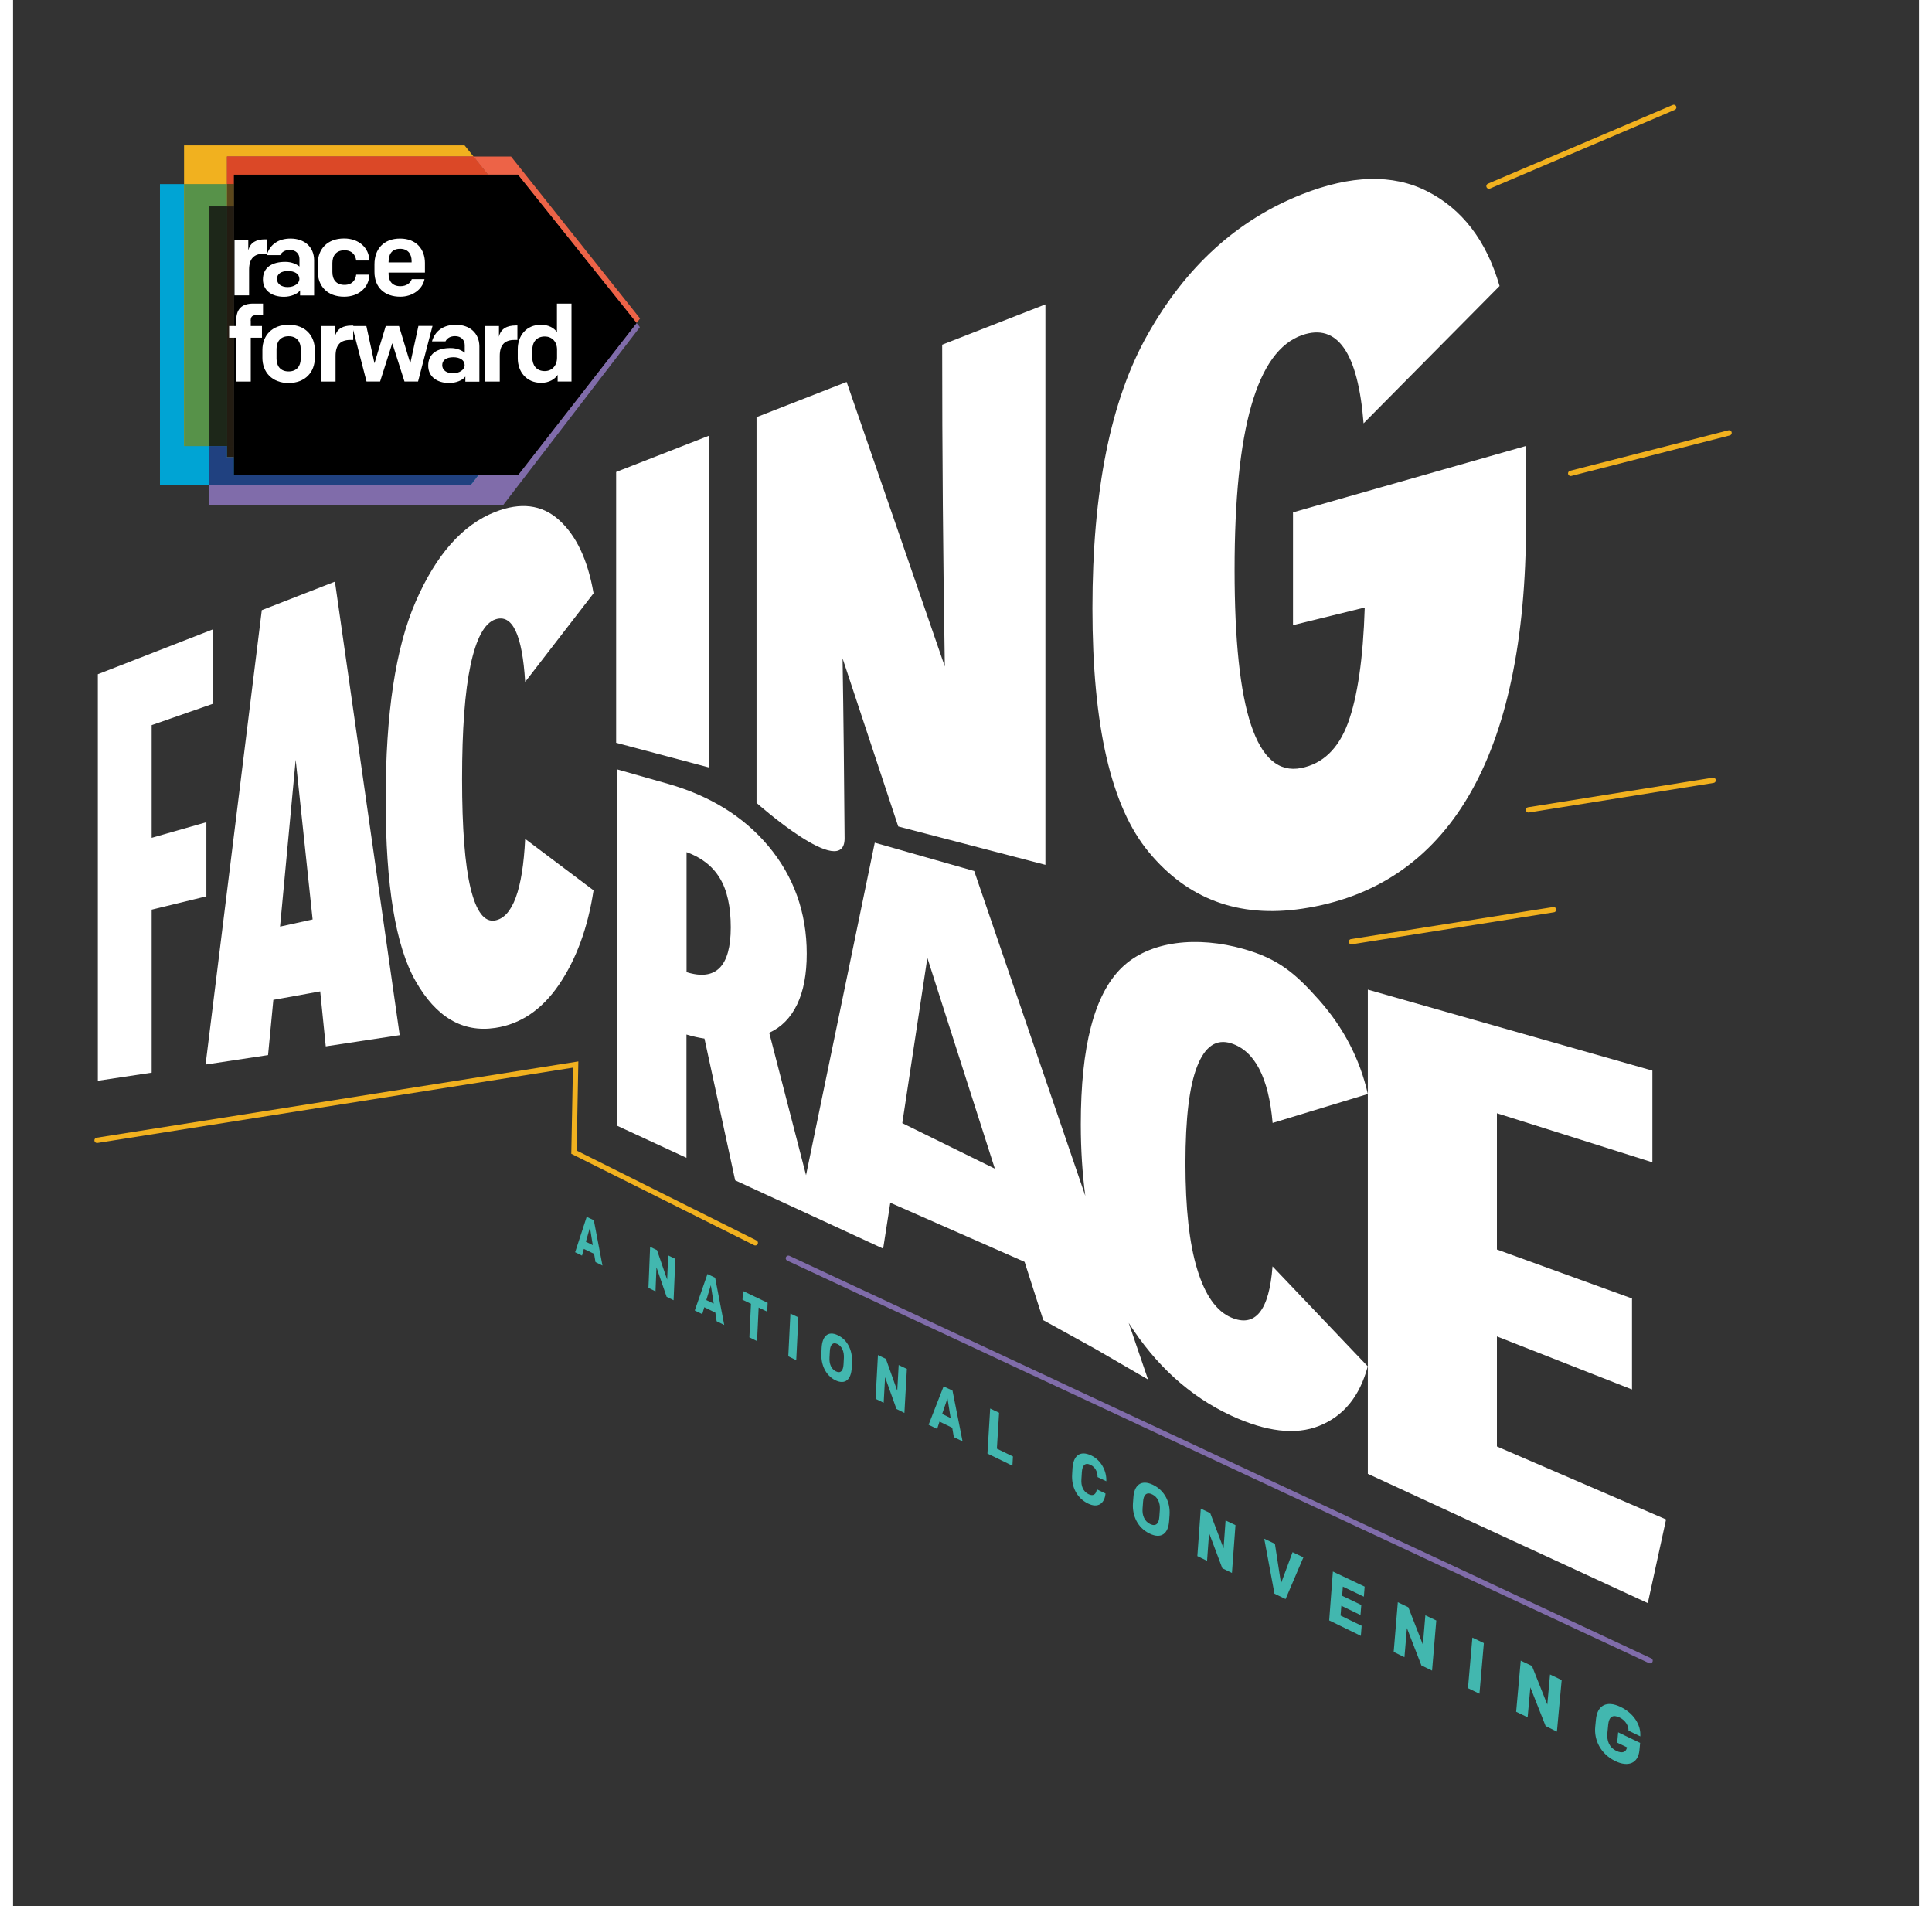 <?xml version="1.0" encoding="utf-8"?>
<!-- Generator: Adobe Illustrator 24.2.1, SVG Export Plug-In . SVG Version: 6.00 Build 0)  -->
<svg version="1.1" id="Layer_1" xmlns="http://www.w3.org/2000/svg" xmlns:xlink="http://www.w3.org/1999/xlink" x="0px" y="0px"  width="370" height="365"
	 viewBox="900 0 2160 2160" style="enable-background:new 900 0 2160 2160;" xml:space="preserve">
<rect x="900" y="0" width="2160" height="2160" fill="#333333" stroke="none"/>
<style type="text/css">
	.st0{fill:#ED6347;}
	.st1{fill:#F1B11F;}
	.st2{fill:#E66247;}
	.st3{fill:#DB4827;}
	.st4{fill:#00A4D4;}
	.st5{fill:#E8AB22;}
	.st6{fill:#579249;}
	.st7{fill:#806CAA;}
	.st8{fill:#6A549D;}
	.st9{fill:#00ADDB;}
	.st10{fill:#204180;}
	.st11{fill:#231C12;}
	.st12{fill:#1D2719;}
	.st13{fill:#5C471B;}
	.st14{fill:#FFFFFF;}
	.st15{fill:none;stroke:#F1B11F;stroke-width:6;stroke-linecap:round;stroke-miterlimit:10;}
	.st16{fill:none;stroke:#806CAA;stroke-width:6;stroke-linecap:round;stroke-miterlimit:10;}
	.st17{fill:#42B7AF;}
	.st18{fill:#ffffff;}
</style>
<path class="st18" d="M2361,1029.7c164.9-24.4,253.7-170.7,253.7-437.2v-87.2l-264.1,75.3v127.8l81.3-20c-1.8,57.9-8.2,101.5-19,130.9
	c-10.8,29.2-28.6,46.2-53.1,51c-50.7,9.9-75.4-65-75.4-224.7c0-159.6,25.1-248.1,76.7-265.9c39.7-13.7,63.1,19.5,69.5,100
	l154.1-155.6c-14.9-51.6-42.5-87.4-82.3-107.5c-38.9-19.7-86.3-18.2-141.2,3.4c-74.2,29.2-132.1,82.4-175.3,159
	c-42.1,74.5-62.6,177.4-62.6,310.3c0,132.9,21,224.6,63.8,276.2C2230.9,1018.5,2288.5,1040.5,2361,1029.7z M1842.4,949.8
	c-0.5-67.9-1.2-135.8-2.3-203.8l63.1,190.5L2070,980V344.9l-117,45.7c0,121.5,1,243,3,364.7l-111.3-322.5l-102.1,39.9v437.1
	C1742.6,909.8,1842.7,998.8,1842.4,949.8z M1583.5,841.7l105,27.9V493.8l-105,41V841.7z M1446.4,1164.8
	c28.5-4.2,52.7-20.4,72.1-48.7c19.7-28.8,32.9-64.6,39.4-107.2l-77.5-58.3c-2.8,57.7-14.2,88.5-33.9,92.4
	c-12.2,2.4-21.5-9.8-28-36.6c-6.4-26.6-9.6-67.8-9.6-123.8s3.2-98.9,9.6-129c6.5-30.3,15.8-47.5,28-51.7
	c19.3-6.6,30.6,16.9,33.9,70.8l77.5-100.4c-6.5-37.9-19.7-65.7-39.4-83.3c-19.4-17.3-43.5-20.1-72.1-8.9
	c-37.2,14.6-67.1,48.8-90.2,101.9c-22.7,52.1-33.9,126.5-33.9,224c0,97.5,11.2,165.9,33.9,205.7
	C1379.3,1152.4,1409.2,1170.3,1446.4,1164.8z M1202.6,1050l17.7-189.1l19.2,181L1202.6,1050z M1118.2,1206.3l70.8-10.7l6-62.6
	l53.1-9.6l6.3,62.3l83.8-12.7l-73.4-513.9l-82.9,32.3L1118.2,1206.3z M996.1,1224.7l61-9.2v-184.7l62-15.1v-84l-62,17.7V821.7
	l69.1-24.1v-84.3L996.1,764V1224.7z"/>
<g>
	<polygon class="st0" points="1472.1,197.9 1501,234 1606.7,366 1610.6,360.9 1464.4,177.4 1421.9,177.4 1438.2,197.9 	"/>
	<polygon class="st1" points="1142.5,177.4 1421.9,177.4 1411.7,164.7 1093.8,164.7 1093.8,208.6 1142.5,208.6 	"/>
	<polygon class="st2" points="1142.5,208.6 1150.3,208.6 1150.3,197.9 1438.2,197.9 1421.9,177.4 1142.5,177.4 	"/>
	<polygon class="st3" points="1142.5,208.6 1150.3,208.6 1150.3,197.9 1438.2,197.9 1421.9,177.4 1142.5,177.4 	"/>
	<polygon class="st4" points="1093.8,505.4 1093.8,208.6 1066.5,208.6 1066.5,549.3 1122.1,549.3 1122.1,505.4 	"/>
	<polygon class="st5" points="1122.1,505.4 1122.1,233.9 1142.5,233.9 1142.5,208.6 1093.8,208.6 1093.8,505.4 	"/>
	<polygon class="st6" points="1122.1,505.4 1122.1,233.9 1142.5,233.9 1142.5,208.6 1093.8,208.6 1093.8,505.4 	"/>
	<polygon class="st7" points="1606.6,366 1606.7,366 1472.1,538.6 1427.1,538.6 1418.8,549.3 1122.1,549.3 1122.1,572.5
		1455.3,572.5 1610.4,370.7 1606.7,366 	"/>
	<polygon class="st2" points="1606.6,366 1606.7,366 1501,234 	"/>
	<polygon class="st8" points="1606.6,366 1606.7,366 1501,234 	"/>
	<polygon class="st9" points="1427.1,538.6 1150.3,538.6 1150.3,518.1 1142.5,518.1 1142.5,517.9 1142.5,505.4 1122.1,505.4
		1122.1,549.3 1418.8,549.3 	"/>
	<polygon class="st10" points="1427.1,538.6 1150.3,538.6 1150.3,518.1 1142.5,518.1 1142.5,517.9 1142.5,505.4 1122.1,505.4
		1122.1,549.3 1418.8,549.3 	"/>
	<polygon class="st2" points="1142.5,517.9 1142.5,518.1 1150.3,518.1 1150.3,517.9 	"/>
	<polygon class="st9" points="1142.5,517.9 1142.5,518.1 1150.3,518.1 1150.3,517.9 	"/>
	<polygon class="st8" points="1142.5,517.9 1142.5,518.1 1150.3,518.1 1150.3,517.9 	"/>
	<polygon points="1606.6,366 1501,234 1472.1,197.9 1438.2,197.9 1150.3,197.9 1150.3,208.6 1150.3,233.9 1150.3,505.4
		1150.3,517.9 1150.3,518.1 1150.3,538.6 1427.1,538.6 1472.1,538.6 1606.7,366 	"/>
	<rect x="1142.5" y="505.4" class="st11" width="7.8" height="12.5"/>
	<rect x="1142.5" y="233.9" class="st11" width="7.8" height="271.5"/>
	<rect x="1122.1" y="233.9" class="st12" width="20.5" height="271.5"/>
	<rect x="1142.5" y="208.6" class="st13" width="7.8" height="25.3"/>
</g>
<g>
	<path class="st14" d="M1187.4,287.6v-16.4h-1.9c-9.4,0-16.8,3.3-18.9,12.7v-12.2h-15.6v63h16.5v-29.1c0-12.7,5.8-18.1,16.6-18.1
		H1187.4z"/>
	<path class="st14" d="M1214.5,270.3c-13.6,0-23.4,6.5-27,18.8h15.3c1.7-3.4,5.2-5.9,10.9-5.9c6.8,0,10.9,4.4,10.9,10.2v8.6
		c-2.9-2.4-8.5-5.3-16-5.3c-15.1,0-25.4,6.3-25.4,20c0,12.2,9.7,19.6,23.9,19.6c7.3,0,15.3-3,18.2-7.3v5.8h15.9v-40.2
		C1241,279.8,1230.3,270.3,1214.5,270.3z M1211.2,325.3c-6.9,0-12.1-3.4-12.1-9.2c0-5.8,4.8-9,12.6-9c7.4,0,12.8,3.3,12.8,8.9
		C1224.6,321.3,1218.5,325.3,1211.2,325.3z"/>
	<path class="st14" d="M1275.6,283.6c8.7,0,12.6,5.5,13.3,11.6h15c-0.5-14.4-11.9-25-28.7-25c-19,0-29.8,12-29.8,28.5v9
		c0,16.5,10.8,28.5,29.8,28.5c16.8,0,28.2-10.5,28.7-25h-15c-0.7,6.2-4.6,11.6-13.3,11.6c-9.3,0-13.7-6-13.7-14.5v-10.2
		C1261.9,289.7,1266.2,283.6,1275.6,283.6z"/>
	<path class="st14" d="M1338.7,270.3c-18.9,0-29.1,12.1-29.1,29.2v8.6c0,17.7,11.5,28.1,29.3,28.1c13.9,0,25.2-8.4,27.4-19.9h-14.4
		c-1.6,4.4-5.9,8-13,8c-9.6,0-13.3-6.4-13.3-13.8v-1.6h41.2v-11C1366.8,282.8,1357.3,270.3,1338.7,270.3z M1351.6,297.3h-26v-0.6
		c0-8.5,3.6-14.8,13.1-14.8c8.8,0,13,5.9,13,13.8V297.3z"/>
	<path class="st14" d="M1169.3,363.5c0-5,2.1-6.4,6.8-6.4h7.2V344h-10.9c-13,0-19.5,5.8-19.5,19.6v5.8h-8v13.3h8v49.7h16.5v-49.7
		h12.7v-13.3h-12.7V363.5z"/>
	<path class="st14" d="M1212.3,368c-18.9,0-29.7,12.4-29.7,28.5v9c0,16.1,10.8,28.5,29.7,28.5c18.9,0,29.7-12.4,29.7-28.5v-9
		C1241.9,380.3,1231.2,368,1212.3,368z M1226,406.5c0,8.2-4.4,14.4-13.7,14.4c-9.3,0-13.7-6.2-13.7-14.4v-11.1
		c0-8.2,4.4-14.4,13.7-14.4c9.3,0,13.7,6.2,13.7,14.4V406.5z"/>
	<path class="st14" d="M1359.4,369.4l-9.2,42.3l-12.8-42.3h-15l-12.8,42.3l-9.2-42.3h-14.8v-0.5h-1.9c-9.4,0-16.8,3.3-18.9,12.7
		v-12.2H1249v63h16.5v-29.1c0-12.7,5.8-18.1,16.6-18.1h3.4v-11.2l15.1,58.3h15.4l13.8-43.4l13.8,43.4h15.4l16.4-63H1359.4z"/>
	<path class="st14" d="M1401.8,368c-13.6,0-23.4,6.5-27,18.8h15.3c1.7-3.4,5.2-5.9,10.9-5.9c6.8,0,10.9,4.4,10.9,10.2v8.6
		c-2.9-2.4-8.5-5.3-16-5.3c-15.2,0-25.4,6.3-25.4,20c0,12.2,9.7,19.6,23.9,19.6c7.3,0,15.3-3,18.2-7.3v5.8h15.9v-40.2
		C1428.3,377.5,1417.6,368,1401.8,368z M1398.5,423c-6.9,0-12.1-3.4-12.1-9.2c0-5.8,4.8-9,12.6-9c7.4,0,12.8,3.3,12.8,8.9
		C1411.9,419,1405.8,423,1398.5,423z"/>
	<path class="st14" d="M1450.7,381.6v-12.2h-15.6v63h16.5v-29.1c0-12.7,5.8-18.1,16.6-18.1h3.4v-16.4h-1.9
		C1460.1,368.9,1452.7,372.2,1450.7,381.6z"/>
	<path class="st14" d="M1532.9,344h-16.5v32.2c-3.5-4.7-9.7-8.2-18-8.2c-17,0-26.4,12.6-26.4,27.7v10.4c0,14.9,9.6,27.7,26.5,27.7
		c9.1,0,15.5-4.1,18.7-9v7.5h15.7V344z M1516.5,405.4c0,8.8-5.6,15.1-13.9,15.1c-9.6,0-14.1-6.8-14.1-15.1v-9
		c0-8.8,4.8-15.1,14.2-15.1c7.5,0,13.8,5.3,13.8,14.9V405.4z"/>
</g>
<line class="st15" x1="2416.8" y1="1067.1" x2="2645.9" y2="1030.8"/>
<polyline class="st15" points="995.2,1292.2 1537.6,1206.3 1535.7,1305.6 1741.2,1408.3 "/>
<line class="st16" x1="1778.7" y1="1425.8" x2="2755.3" y2="1881.9"/>
<line class="st15" x1="2665.3" y1="536.4" x2="2844.8" y2="490.5"/>
<line class="st15" x1="2572.7" y1="210.9" x2="2782.1" y2="121.7"/>
<line class="st15" x1="2617.5" y1="917.7" x2="2826.8" y2="884.2"/>
<g>
	<path class="st17" d="M2744.2,1967.6c0.9-12.8-7.3-26.2-22.6-33.5c-15.4-7.3-26.2-1.9-27.7,14.5l-0.8,8.2
		c-1.4,14.8,5.9,30.6,22.7,38.8c14.6,7.1,26,2.6,27.4-12.2l0.8-8.4l-24.9-12l-1.1,11.7l11.1,5.3c-0.8,5.4-5.3,7.3-11.9,4.1
		c-8.5-4.1-11.1-11.8-10.3-20.3l0.9-9.3c0.9-9.4,5.3-11.9,13.1-8.2c6.8,3.3,10.1,9.7,9.9,14.8L2744.2,1967.6z M2649.7,1962.2
		l5.4-58.4l-13.2-6.3l-3.1,34.1l-17.4-43.8l-12.7-6l-5.2,57.9l13,6.3l3.1-33.9l17.3,43.8L2649.7,1962.2z M2566.9,1861.9l-13-6.2
		l-5,57.3l13,6.3L2566.9,1861.9z M2508.2,1893.1l4.8-56.8l-12.4-5.9l-2.8,33.2l-16.5-42.3l-11.9-5.7l-4.7,56.3l12.2,6l2.8-33
		l16.4,42.3L2508.2,1893.1z M2391.6,1836.2l35.9,17.5l0.9-11.4l-23.9-11.6l0.9-11.1l21.7,10.5l0.9-11.4l-21.7-10.4l0.8-10.4
		l23.8,11.4l0.9-11.4l-36-17.1L2391.6,1836.2z M2362.4,1764.7l-12.3-5.8l-13.1,35.3l-6.9-44.8l-12.1-5.8l11.6,62.3l12.6,6.1
		L2362.4,1764.7z M2281.4,1782.4l4-54.2l-11.2-5.3l-2.3,31.6l-15.1-39.9l-10.7-5.1l-3.9,53.8l11,5.4l2.3-31.5l15,39.9L2281.4,1782.4
		z M2199.7,1710.7l-0.6,8.2c-0.5,7.6-4,11.2-10.4,8.1c-6.4-3.1-9.1-9.7-8.6-17.3l0.6-8.2c0.5-7.6,4-11.2,10.4-8.1
		C2197.4,1696.5,2200.2,1703.1,2199.7,1710.7z M2210.2,1723.6l0.5-6.9c1-14-5.3-27.7-18.9-34.2c-13.5-6.4-21.2,0.6-22.1,14.4
		l-0.5,6.8c-0.9,13.8,5.3,27.5,18.7,34C2201.5,1744.5,2209.3,1737.5,2210.2,1723.6z M2110.8,1676.3l0.5-8.1
		c0.5-7.4,3.4-11.3,9.8-8.3c5.7,2.7,8.1,8.5,8,13.9l9.9,4.7c0.6-11.2-5.6-23.7-17-29.2c-13.3-6.3-20.4,0.8-21.3,14.4l-0.4,6.9
		c-0.9,13.5,4.8,26.8,18.1,33.2c11.4,5.6,18.8-0.4,19.7-11.4l-9.9-4.8c-0.5,5.2-3.6,8.3-9.2,5.6
		C2112.6,1690.1,2110.3,1683.7,2110.8,1676.3z M2007.4,1596.1l-3.1,51l28.3,13.8l0.6-10.5l-18.2-8.8l2.5-40.7L2007.4,1596.1z
		 M1959,1584.6l3.6,22.3l-9.6-4.7L1959,1584.6z M1966.2,1628.5l9.9,4.8l-11.4-57.5l-10.1-4.8l-17,43.5l9.7,4.7l2.7-8.3l14.4,7
		L1966.2,1628.5z M1910.2,1601.1l2.8-49.9l-9.3-4.4l-1.6,29.1l-12.9-36.1l-9-4.3l-2.7,49.6l9.2,4.5l1.6-29l12.9,36L1910.2,1601.1z
		 M1841.6,1538.6l-0.4,7.6c-0.4,7-3.2,10.4-8.6,7.8c-5.3-2.6-7.7-8.5-7.3-15.5l0.4-7.6c0.4-7,3.2-10.4,8.6-7.9
		C1839.5,1525.6,1841.9,1531.6,1841.6,1538.6z M1850.5,1550l0.3-6.3c0.7-12.9-4.7-25.3-16.1-30.7c-11.3-5.4-17.6,1.4-18.3,14.2
		l-0.3,6.3c-0.6,12.8,4.7,25,15.9,30.6C1843.4,1569.5,1849.8,1562.9,1850.5,1550z M1790,1492.8l-9-4.3l-2.4,48.4l9,4.4L1790,1492.8z
		 M1727.2,1462.9l-0.5,9.9l9.6,4.6l-1.8,38l8.7,4.3l1.8-38l9.7,4.6l0.5-10L1727.2,1462.9z M1690.8,1456.4l3.3,20.8l-8.4-4
		L1690.8,1456.4z M1697.4,1497.2l8.6,4.2l-10.3-53.5l-8.7-4.2l-14.4,41.3l8.5,4.1l2.3-7.8l12.5,6.1L1697.4,1497.2z M1648.6,1473.4
		l2-46.9l-8.1-3.9l-1.2,27.4l-11.5-33.4l-7.8-3.7l-1.9,46.5l8,3.9l1.1-27.2l11.5,33.4L1648.6,1473.4z M1553.8,1390.9l3.2,20
		l-7.8-3.8L1553.8,1390.9z M1560.1,1430.2l7.9,3.9l-9.8-51.4l-8.1-3.8L1537,1419l7.8,3.8l2.1-7.6l11.6,5.6L1560.1,1430.2z"/>
</g>
<polyline class="st18" points="2435.4,1121.4 2435.4,1670.1 2752.7,1816.6 2773.4,1721.8 2581.7,1639.1 2581.7,1514.4 2734.8,1574.5
	2734.8,1471.4 2581.7,1415.9 2581.7,1261.5 2757.9,1317.1 2757.9,1213.2 "/>
<path class="st18" d="M2280.6,1493c-16.9-7.2-29.7-25.5-38.6-54.8c-8.9-29.1-13.3-69.1-13.3-119.9c0-50.9,4.4-87.5,13.3-110
	c8.9-22.7,21.7-31.4,38.6-26c26.6,8.5,42.4,38.6,46.9,90.2l107.9-32.8c-9-39.7-27.5-75.1-54.9-106.1c-27-30.4-46.2-47.1-86.1-58.3
	c-51.7-14.6-106.2-9.7-138,21.3c-31.1,30.3-46.3,89.3-46.3,177.5c0,29,1.8,55.8,5.1,81l-125.9-368.1l-112.7-32.1l-77.9,376.8
	l-41.7-161.4c13.8-6.3,24.3-17,31.6-32.1c7.3-15.2,10.9-34.4,10.9-57.5c0-46.7-14.7-87.6-43.5-122c-28.2-33.6-66.5-57.1-114.1-70.6
	l-57-16.2v403.9l78.3,36.2v-139.7c7.4,2.2,14.2,3.7,20.4,4.6l34.8,160.6l92.8,42.8l0,0l74.9,34.6l8.1-52l152.2,67l21.2,66.1
	l58.9,32.5l0,0l59.8,34.7l-21.9-64.1c30.6,47.9,69,83.1,116.1,105c39.5,18.3,73,22.4,99.9,11.6c27.5-11,45.9-33.5,54.9-67.4
	l-107.9-113.3C2323.6,1485.3,2307.8,1504.6,2280.6,1493z M1663.3,1101.6V965.6c16.9,6.1,29.5,15.9,37.7,29.5
	c8.3,13.6,12.4,32.3,12.4,55.8C1713.4,1095.1,1696.5,1112,1663.3,1101.6z M1936.2,1085.4l76.5,238.9l-104.9-51.6L1936.2,1085.4z"/>
</svg>
